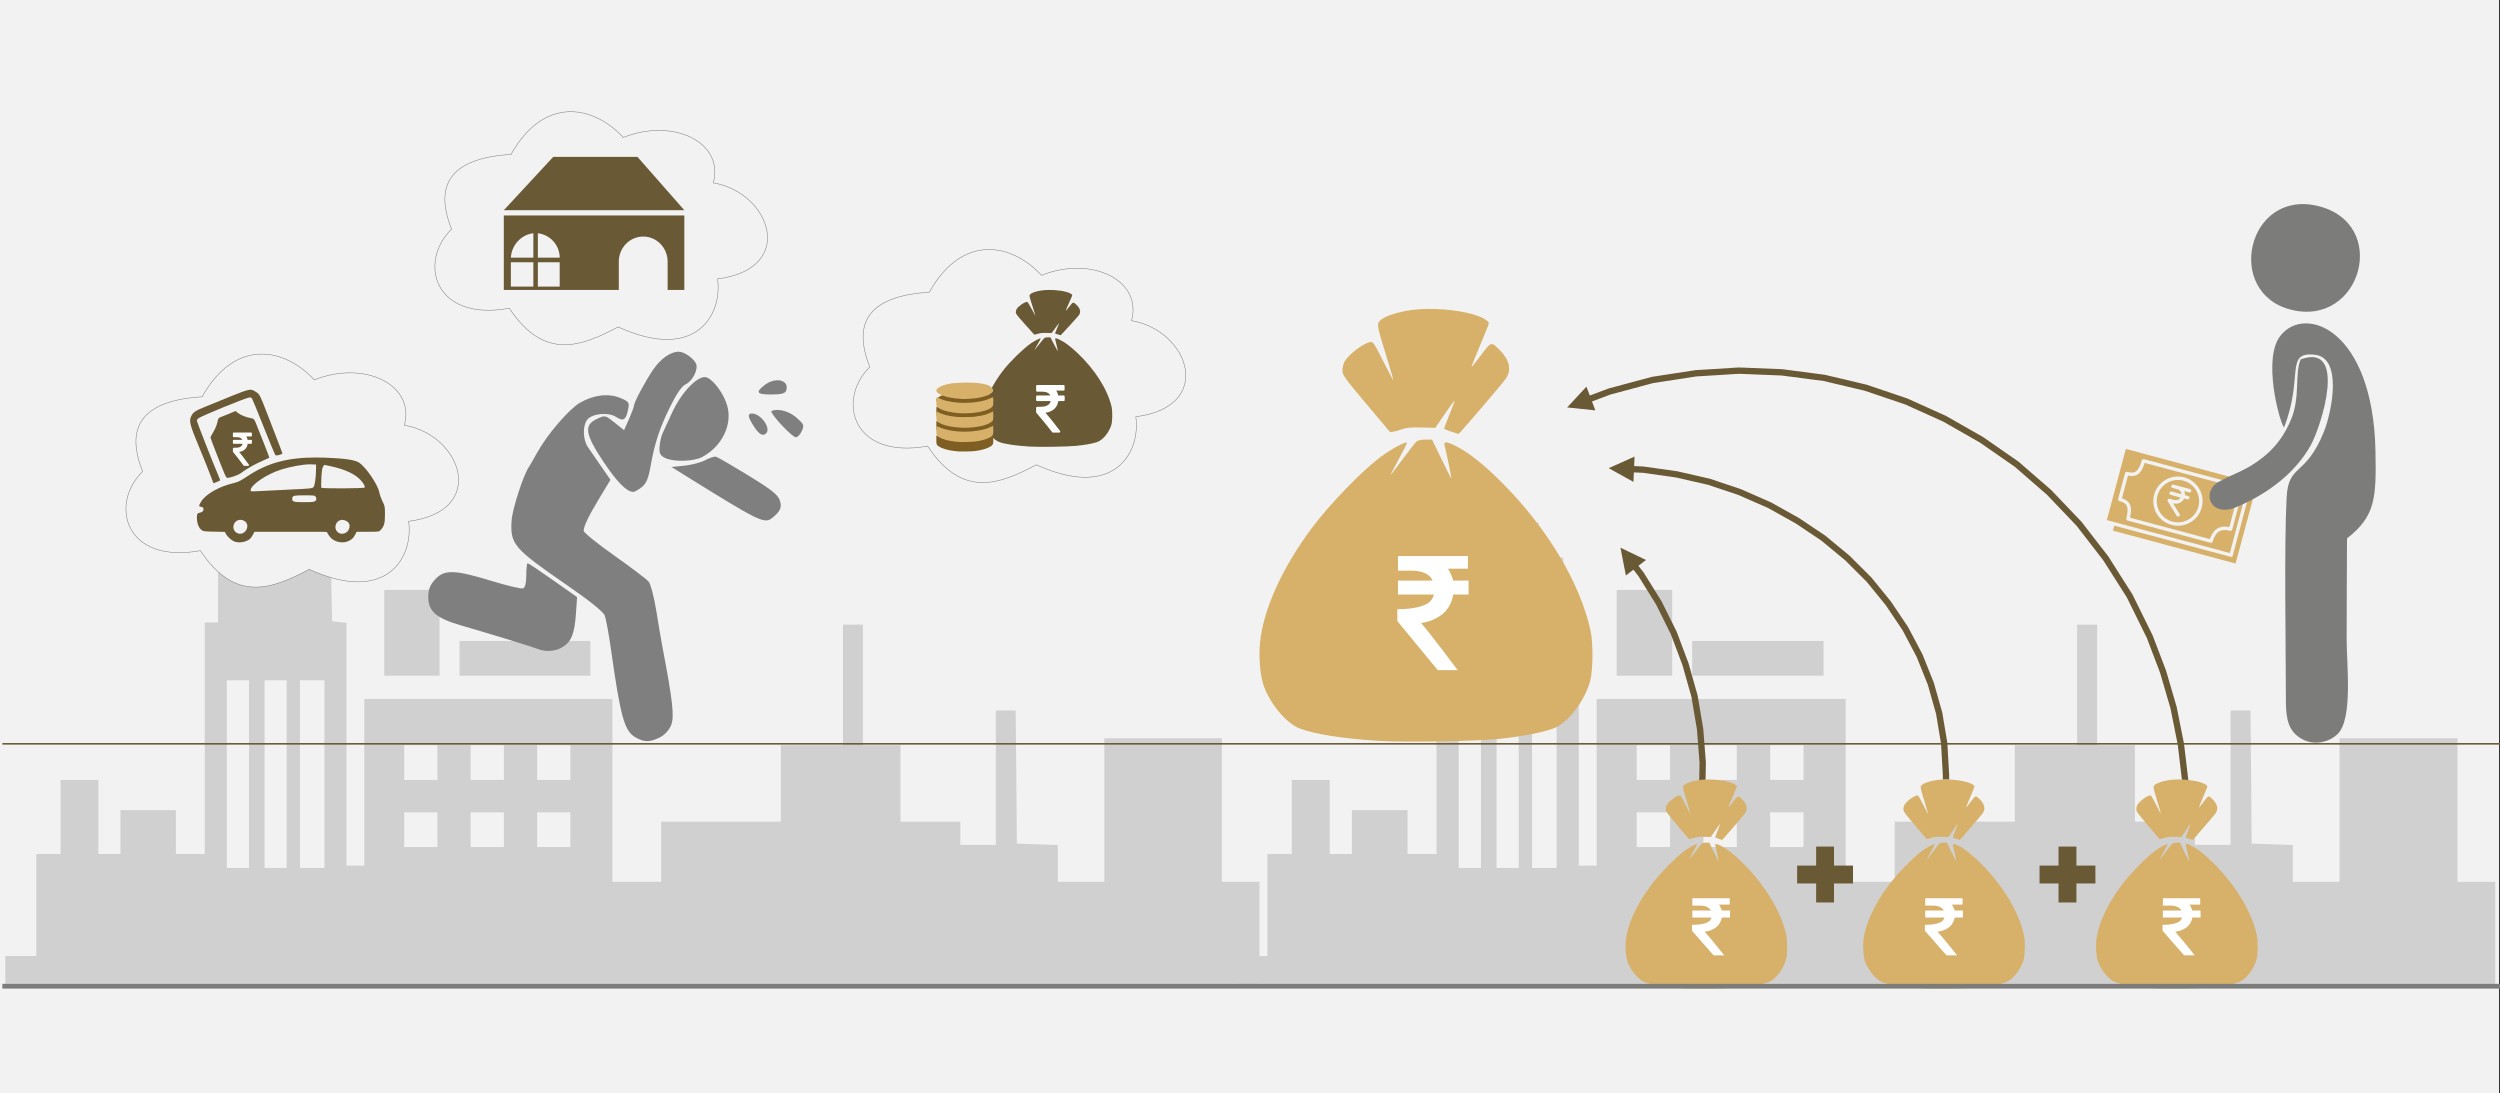 <svg width="526" height="230" xmlns="http://www.w3.org/2000/svg" xmlns:xlink="http://www.w3.org/1999/xlink" overflow="hidden"><rect width="100%" height="100%" fill="#333333" stroke="none"/><defs><clipPath id="clip0"><path d="M0 0 526 0 526 230 0 230Z" fill-rule="evenodd" clip-rule="evenodd"/></clipPath><clipPath id="clip1"><path d="M448.722 89.078 476.302 96.457 468.912 123.997 441.332 116.618Z" fill-rule="evenodd" clip-rule="evenodd"/></clipPath><clipPath id="clip2"><path d="M448.722 89.078 476.302 96.457 468.912 123.997 441.332 116.618Z" fill-rule="evenodd" clip-rule="evenodd"/></clipPath><clipPath id="clip3"><path d="M448.722 89.078 476.302 96.457 468.912 123.997 441.332 116.618Z" fill-rule="evenodd" clip-rule="evenodd"/></clipPath><clipPath id="clip4"><path d="M90 74 169 74 169 156 90 156Z" fill-rule="evenodd" clip-rule="evenodd"/></clipPath><clipPath id="clip5"><path d="M90 74 169 74 169 156 90 156Z" fill-rule="evenodd" clip-rule="evenodd"/></clipPath><clipPath id="clip6"><path d="M90 74 169 74 169 156 90 156Z" fill-rule="evenodd" clip-rule="evenodd"/></clipPath></defs><g clip-path="url(#clip0)"><rect x="0" y="0" width="525.239" height="230" fill="#FFFFFF" transform="scale(1.001 1)"/><rect x="0" y="0" width="525.239" height="230" fill="#F2F2F2" transform="scale(1.001 1)"/><path d="M0-86.268 0-75.535-3.983-75.535-7.939-75.535-7.939-60.446-7.939-45.327-20.338-45.327-32.737-45.327-32.737-60.446-32.737-75.535-37.646-75.535-42.555-75.535-42.555-71.675-42.555-67.786-46.875-67.64-51.195-67.494-51.307-53.486-51.448-39.478-53.552-39.478-55.627-39.478-55.627-53.603-55.627-67.757-59.386-67.757-63.117-67.757-63.117-65.3-63.117-62.873-69.429-62.873-75.741-62.873-75.741-54.831-75.741-46.789-79.724-46.789-83.68-46.789-83.68-34.127-83.68-21.435-85.784-21.435-87.888-21.435-87.888-34.127-87.888-46.789-94.452-46.789-100.988-46.789-100.988-54.831-100.988-62.873-113.611-62.873-126.235-62.873-126.235-69.219-126.235-75.535-131.368-75.535-136.53-75.535-136.53-56.293-136.53-37.051-162.703-37.051-188.876-37.051-188.876-54.597-188.876-72.143-190.755-72.143-192.635-72.143-192.635-46.585-192.635-21.026-194.149-20.88-195.664-20.704-195.804-14.008-195.917-7.311-198.469-7.311-201.05-7.311-201.05-3.655-201.05 0-207.586 0-214.123 0-214.123-3.655-214.123-7.311-216.928-7.311-219.733-7.311-219.733-14.124-219.733-20.968-221.136-20.968-222.538-20.968-222.538-45.327-222.538-69.687-225.596-69.687-228.626-69.687-228.626-65.066-228.626-60.446-234.46-60.446-240.323-60.446-240.323-65.066-240.323-69.687-242.652-69.687-244.98-69.687-244.98-61.908-244.98-54.1-248.963-54.1-252.947-54.1-252.947-61.908-252.947-69.687-255.5-69.687-258.08-69.687-258.08-80.419-258.08-91.151-261.362-91.151-264.617-91.151-264.617-94.076-264.617-97-132.322-97 0-97 0-86.268ZM-202.453-52.872-202.453-33.133-199.872-33.133-197.291-33.133-197.291-52.872-197.291-72.611-199.872-72.611-202.453-72.611-202.453-52.872ZM-209.915-52.872-209.915-33.133-207.586-33.133-205.258-33.133-205.258-52.872-205.258-72.611-207.586-72.611-209.915-72.611-209.915-52.872ZM-217.882-52.872-217.882-33.133-215.525-33.133-213.197-33.133-213.197-52.872-213.197-72.611-215.525-72.611-217.882-72.611-217.882-52.872ZM-152.408-64.569-152.408-60.914-148.901-60.914-145.395-60.914-145.395-64.569-145.395-68.225-148.901-68.225-152.408-68.225-152.408-64.569ZM-166.434-64.569-166.434-60.914-162.927-60.914-159.421-60.914-159.421-64.569-159.421-68.225-162.927-68.225-166.434-68.225-166.434-64.569ZM-180.46-64.569-180.46-60.914-176.953-60.914-173.447-60.914-173.447-64.569-173.447-68.225-176.953-68.225-180.46-68.225-180.46-64.569ZM-152.408-50.445-152.408-46.789-148.901-46.789-145.395-46.789-145.395-50.445-145.395-54.1-148.901-54.1-152.408-54.1-152.408-50.445ZM-166.434-50.445-166.434-46.789-162.927-46.789-159.421-46.789-159.421-50.445-159.421-54.1-162.927-54.1-166.434-54.1-166.434-50.445ZM-180.46-50.445-180.46-46.789-176.953-46.789-173.447-46.789-173.447-50.445-173.447-54.1-176.953-54.1-180.46-54.1-180.46-50.445ZM-141.187-28.512-141.187-24.857-154.988-24.857-168.79-24.857-168.79-28.512-168.79-32.168-154.988-32.168-141.187-32.168-141.187-28.512ZM-172.998-23.161-172.998-14.124-178.833-14.124-184.668-14.124-184.668-23.161-184.668-32.168-178.833-32.168-172.998-32.168-172.998-23.161Z" fill="#D0D0D0" fill-rule="evenodd" transform="matrix(1.001 8.75495e-08 8.74228e-08 -1 525 110)"/><path d="M0-86.268 0-75.535-3.968-75.535-7.909-75.535-7.909-60.446-7.909-45.327-20.261-45.327-32.613-45.327-32.613-60.446-32.613-75.535-37.504-75.535-42.395-75.535-42.395-71.675-42.395-67.786-46.698-67.64-51.002-67.494-51.114-53.486-51.254-39.478-53.35-39.478-55.418-39.478-55.418-53.603-55.418-67.757-59.162-67.757-62.879-67.757-62.879-65.3-62.879-62.873-69.167-62.873-75.455-62.873-75.455-54.831-75.455-46.789-79.424-46.789-83.364-46.789-83.364-34.127-83.364-21.435-85.46-21.435-87.556-21.435-87.556-34.127-87.556-46.789-94.095-46.789-100.607-46.789-100.607-54.831-100.607-62.873-113.183-62.873-125.759-62.873-125.759-69.219-125.759-75.535-130.873-75.535-136.015-75.535-136.015-56.293-136.015-37.051-162.089-37.051-188.163-37.051-188.163-54.597-188.163-72.143-190.035-72.143-191.908-72.143-191.908-46.585-191.908-21.026-193.417-20.88-194.926-20.704-195.066-14.008-195.177-7.311-197.72-7.311-200.292-7.311-200.292-3.655-200.292 0-206.803 0-213.315 0-213.315-3.655-213.315-7.311-216.109-7.311-218.904-7.311-218.904-14.124-218.904-20.968-220.301-20.968-221.698-20.968-221.698-45.327-221.698-69.687-224.745-69.687-227.763-69.687-227.763-65.066-227.763-60.446-233.576-60.446-239.416-60.446-239.416-65.066-239.416-69.687-241.736-69.687-244.056-69.687-244.056-61.908-244.056-54.1-248.024-54.1-251.992-54.1-251.992-61.908-251.992-69.687-254.535-69.687-257.106-69.687-257.106-80.419-257.106-91.151-260.376-91.151-263.618-91.151-263.618-94.076-263.618-97-131.823-97 0-97 0-86.268ZM-201.689-52.872-201.689-33.133-199.118-33.133-196.547-33.133-196.547-52.872-196.547-72.611-199.118-72.611-201.689-72.611-201.689-52.872ZM-209.123-52.872-209.123-33.133-206.803-33.133-204.483-33.133-204.483-52.872-204.483-72.611-206.803-72.611-209.123-72.611-209.123-52.872ZM-217.059-52.872-217.059-33.133-214.712-33.133-212.392-33.133-212.392-52.872-212.392-72.611-214.712-72.611-217.059-72.611-217.059-52.872ZM-151.833-64.569-151.833-60.914-148.339-60.914-144.846-60.914-144.846-64.569-144.846-68.225-148.339-68.225-151.833-68.225-151.833-64.569ZM-165.806-64.569-165.806-60.914-162.312-60.914-158.819-60.914-158.819-64.569-158.819-68.225-162.312-68.225-165.806-68.225-165.806-64.569ZM-179.779-64.569-179.779-60.914-176.286-60.914-172.792-60.914-172.792-64.569-172.792-68.225-176.286-68.225-179.779-68.225-179.779-64.569ZM-151.833-50.445-151.833-46.789-148.339-46.789-144.846-46.789-144.846-50.445-144.846-54.1-148.339-54.1-151.833-54.1-151.833-50.445ZM-165.806-50.445-165.806-46.789-162.312-46.789-158.819-46.789-158.819-50.445-158.819-54.1-162.312-54.1-165.806-54.1-165.806-50.445ZM-179.779-50.445-179.779-46.789-176.286-46.789-172.792-46.789-172.792-50.445-172.792-54.1-176.286-54.1-179.779-54.1-179.779-50.445ZM-140.654-28.512-140.654-24.857-154.404-24.857-168.153-24.857-168.153-28.512-168.153-32.168-154.404-32.168-140.654-32.168-140.654-28.512ZM-172.345-23.161-172.345-14.124-178.158-14.124-183.971-14.124-183.971-23.161-183.971-32.168-178.158-32.168-172.345-32.168-172.345-23.161Z" fill="#D0D0D0" fill-rule="evenodd" transform="matrix(1.001 8.75495e-08 8.74228e-08 -1 265 110)"/><path d="M0 0 525.239 0" stroke="#695934" stroke-width="0.333" stroke-miterlimit="8" fill="none" fill-rule="evenodd" transform="matrix(1.001 0 -0 1 0.5 156.5)"/><path d="M35.315 0.002C33.821 0.022 32.39 0.134 31.145 0.353 28.242 0.864 26.013 1.697 25.234 2.563 24.638 3.226 24.712 3.595 26.808 10.415 27.583 12.937 28.189 15.028 28.156 15.061 28.123 15.095 27.146 13.25 25.986 10.96 23.972 6.983 23.845 6.807 23.145 6.983 21.537 7.387 18.581 9.719 17.833 11.174 17.608 11.611 17.424 12.425 17.424 12.982 17.424 13.874 18.001 14.68 22.309 19.808 24.996 23.006 27.286 25.727 27.399 25.855 27.512 25.983 28.416 25.811 29.408 25.475 30.869 24.98 31.759 24.878 34.08 24.944L36.947 25.024 38.935 22.113C40.028 20.513 40.959 19.239 41.002 19.282 41.045 19.326 40.567 20.63 39.94 22.181 39.313 23.733 38.8 25.078 38.8 25.173 38.8 25.267 39.473 25.554 40.296 25.809L40.296 25.809C41.119 26.065 41.809 26.289 41.83 26.307 41.923 26.39 51.185 15.56 51.796 14.655 53.011 12.852 52.567 10.749 50.538 8.702 48.677 6.825 48.727 6.812 46.587 9.688 45.532 11.105 44.635 12.23 44.593 12.188 44.515 12.11 45.346 10.021 47.177 5.697 47.742 4.361 48.205 3.126 48.205 2.953 48.205 2.78 47.711 2.359 47.108 2.018 44.839 0.734 39.795-0.053 35.315 0.003ZM34.877 27.488C34.116 27.488 33.291 27.649 33.043 27.847 32.795 28.044 31.481 29.722 30.122 31.576 28.763 33.429 27.604 34.946 27.545 34.946 27.486 34.946 28.264 33.44 29.272 31.6 30.28 29.76 31.049 28.198 30.98 28.128 30.704 27.85 27.55 29.565 25.475 31.123 21.432 34.158 14.641 41.184 10.966 46.133 4.704 54.565 0.733 63.397 0.099 70.302-0.168 73.211 0.122 76.903 0.78 78.969 2.015 82.847 5.604 87.203 8.445 88.273 11.634 89.474 17.294 90.369 24.896 90.874 30.101 91.22 45.179 90.983 50.2 90.477 54.906 90.002 59.467 89.131 61.756 88.269 64.798 87.123 68.157 82.828 69.471 78.402 70.094 76.305 70.168 70.403 69.604 67.789 67.424 57.672 60.443 46.014 50.796 36.38 47.14 32.728 44.06 30.278 41.448 28.942 39.297 27.842 38.672 27.797 38.913 28.762 39.418 30.789 40.442 35.834 40.323 35.714 40.248 35.638 39.303 33.757 38.224 31.532L36.261 27.488Z" fill="#D7B169" fill-rule="evenodd" transform="matrix(1.001 0 -0 1 265 65)"/><path d="M14.978 5.163C11.74 5.163 11.74 5.163 11.74 5.163 11.47 4.186 11.065 3.349 10.66 2.651 14.843 2.651 14.843 2.651 14.843 2.651 14.843 0 14.843 0 14.843 0 0.135 0 0.135 0 0.135 0 0.135 3.07 0.135 3.07 0.135 3.07 3.104 3.07 3.104 3.07 3.104 3.07 5.398 3.07 6.882 3.907 7.422 5.163 0.135 5.163 0.135 5.163 0.135 5.163 0.135 8.093 0.135 8.093 0.135 8.093 7.692 8.093 7.692 8.093 7.692 8.093 7.422 9.07 6.882 9.767 5.937 10.186 3.643 11.302 0 11.163 0 11.163 0 13.674 0 13.674 0 13.674 8.501 24 8.501 24 8.501 24 12.684 24 12.684 24 12.684 24 12.684 24 6.747 16.047 4.993 14.093 6.882 13.814 8.366 13.116 9.581 12.139 10.795 11.023 11.47 9.767 11.74 8.093 14.978 8.093 14.978 8.093 14.978 8.093 14.978 5.163 14.978 5.163 14.978 5.163" fill="#FFFFFF" fill-rule="evenodd" transform="matrix(1.001 0 -0 1 294 117)"/><path d="M74.916-0.493 78.198-0.352 85.31 0.655 92.173 2.229 98.723 4.434 105.02 7.205 110.876 10.479 116.418 14.194 121.523 18.417 126.125 23.02 130.223 28.063 133.817 33.422 136.845 39.163 139.243 45.157 141.01 51.404 142.083 57.842 142.46 64.513 142.46 65.53 141.129 65.53 141.129 64.531 141.13 64.569 140.755 57.954 140.763 58.026 139.702 51.66 139.718 51.731 137.971 45.553 137.994 45.619 135.622 39.69 135.651 39.753 132.656 34.074 132.691 34.134 129.134 28.829 129.17 28.878 125.114 23.886 125.16 23.937 120.604 19.381 120.65 19.423 115.595 15.242 115.649 15.282 110.157 11.599 110.202 11.627 104.398 8.382 104.455 8.411 98.214 5.665 98.27 5.686 91.779 3.502 91.843 3.52 85.04 1.959 85.096 1.97 78.043 0.971 78.108 0.977 74.859 0.837ZM76.103 2.89 70.897 0 76.333-2.431Z" fill="#695934" transform="matrix(1.001 0 -0 1 267.5 98.5)"/><path d="M134.795 32.384 136.561 34.978 139.962 41.276 142.734 47.827 144.811 54.564 146.323 61.492 147.079 68.547 147.205 75.661 146.64 82.808 145.313 82.703 145.875 75.588 145.873 75.653 145.748 68.6 145.752 68.659 145.003 61.669 145.014 61.74 143.516 54.875 143.531 54.93 141.471 48.252 141.494 48.315 138.748 41.824 138.775 41.881 135.405 35.64 135.441 35.699 133.695 33.134ZM132.793 35.358 131.997 29.457 137.195 32.361Z" fill="#695934" transform="matrix(1 -0.06 0.06 0.998 207.174 93.757)"/><path d="M83.24 0.006 88.785-0.541 98.216-0.541 107.395 0.465 116.383 2.288 125.058 4.991 133.419 8.448 141.34 12.723 148.883 17.752 155.798 23.41 162.208 29.757 168.055 36.672 173.148 44.218 177.549 52.265 181.132 60.813 183.96 69.802 185.846 79.231 186.663 87.153 186.852 95.072 186.349 102.992 185.222 110.82 183.904 110.63 185.027 102.828 185.022 102.881 185.521 95.017 185.52 95.075 185.333 87.21 185.336 87.263 184.525 79.399 184.534 79.461 182.662 70.099 182.68 70.168 179.871 61.242 179.892 61.3 176.334 52.811 176.364 52.873 171.995 44.884 172.027 44.937 166.972 37.447 167.015 37.505 161.21 30.639 161.25 30.682 154.884 24.378 154.931 24.421 148.065 18.803 148.117 18.842 140.628 13.848 140.681 13.88 132.816 9.636 132.878 9.665 124.577 6.233 124.633 6.253 116.02 3.569 116.086 3.586 107.16 1.776 107.22 1.785 98.107 0.787 98.18 0.791 88.817 0.791 88.883 0.787 83.371 1.331ZM84.892 3.188 79.33 1.061 84.369-2.112Z" fill="#695934" transform="matrix(0.967 -0.259 0.258 0.966 252.745 105.247)"/><path d="M2.118 6.121 6.11 6.121 6.11 2.121 9.867 2.121 9.867 6.121 13.859 6.121 13.859 9.879 9.867 9.879 9.867 13.879 6.11 13.879 6.11 9.879 2.118 9.879Z" fill="#695934" fill-rule="evenodd" transform="matrix(1.001 0 -0 1 376 176)"/><path d="M2.118 6.121 6.11 6.121 6.11 2.121 9.867 2.121 9.867 6.121 13.859 6.121 13.859 9.879 9.867 9.879 9.867 13.879 6.11 13.879 6.11 9.879 2.118 9.879Z" fill="#695934" fill-rule="evenodd" transform="matrix(1.001 0 -0 1 427 176)"/><path d="M17.153 0.001C16.427 0.011 15.732 0.065 15.128 0.171 13.718 0.418 12.635 0.821 12.257 1.239 11.967 1.56 12.003 1.738 13.021 5.036 13.398 6.255 13.692 7.266 13.676 7.282 13.66 7.299 13.185 6.406 12.622 5.3 11.643 3.376 11.582 3.291 11.242 3.376 10.461 3.571 9.025 4.699 8.662 5.403 8.553 5.614 8.463 6.008 8.463 6.277 8.463 6.708 8.743 7.098 10.836 9.578 12.141 11.124 13.253 12.44 13.308 12.501 13.363 12.563 13.802 12.48 14.284 12.318 14.994 12.078 15.426 12.029 16.553 12.061L17.946 12.1 18.911 10.692C19.442 9.918 19.894 9.302 19.915 9.323 19.936 9.344 19.704 9.975 19.399 10.725 19.095 11.475 18.846 12.126 18.846 12.171 18.846 12.217 19.173 12.356 19.572 12.479L19.572 12.479C19.972 12.603 20.307 12.711 20.317 12.72 20.363 12.76 24.861 7.524 25.158 7.086 25.748 6.214 25.532 5.197 24.547 4.208 23.643 3.3 23.668 3.294 22.628 4.684 22.116 5.37 21.68 5.913 21.66 5.893 21.622 5.855 22.026 4.845 22.915 2.755 23.189 2.109 23.414 1.512 23.414 1.428 23.414 1.344 23.174 1.141 22.881 0.976 21.779 0.355 19.329-0.026 17.153 0.001ZM16.941 13.291C16.571 13.291 16.17 13.369 16.049 13.464 15.929 13.56 15.291 14.371 14.631 15.267 13.971 16.164 13.408 16.897 13.379 16.897 13.351 16.897 13.728 16.169 14.218 15.279 14.707 14.389 15.081 13.634 15.048 13.601 14.913 13.466 13.381 14.295 12.374 15.048 10.41 16.516 7.111 19.913 5.326 22.306 2.285 26.383 0.356 30.653 0.048 33.992-0.082 35.399 0.059 37.184 0.379 38.183 0.979 40.058 2.722 42.164 4.102 42.681 5.651 43.262 8.4 43.695 12.092 43.939 14.62 44.106 21.944 43.992 24.383 43.747 26.669 43.517 28.884 43.096 29.996 42.679 31.473 42.126 33.105 40.048 33.743 37.909 34.045 36.894 34.081 34.041 33.808 32.777 32.749 27.885 29.358 22.249 24.672 17.59 22.897 15.825 21.401 14.64 20.132 13.994 19.087 13.462 18.784 13.44 18.9 13.907 19.146 14.887 19.643 17.326 19.586 17.268 19.549 17.232 19.09 16.322 18.566 15.246L17.613 13.291Z" fill="#D7B169" fill-rule="evenodd" transform="matrix(1.001 0 -0 1 342 164)"/><path d="M7.988 2.581C6.261 2.581 6.261 2.581 6.261 2.581 6.117 2.093 5.901 1.674 5.685 1.326 7.916 1.326 7.916 1.326 7.916 1.326 7.916 0 7.916 0 7.916 0 0.072 0 0.072 0 0.072 0 0.072 1.535 0.072 1.535 0.072 1.535 1.655 1.535 1.655 1.535 1.655 1.535 2.879 1.535 3.67 1.953 3.958 2.581 0.072 2.581 0.072 2.581 0.072 2.581 0.072 4.047 0.072 4.047 0.072 4.047 4.102 4.047 4.102 4.047 4.102 4.047 3.958 4.535 3.67 4.884 3.167 5.093 1.943 5.651 0 5.581 0 5.581 0 6.837 0 6.837 0 6.837 4.534 12 4.534 12 4.534 12 6.765 12 6.765 12 6.765 12 6.765 12 3.598 8.023 2.663 7.047 3.67 6.907 4.462 6.558 5.11 6.07 5.757 5.512 6.117 4.884 6.261 4.047 7.988 4.047 7.988 4.047 7.988 4.047 7.988 2.581 7.988 2.581 7.988 2.581" fill="#FFFFFF" fill-rule="evenodd" transform="matrix(1.001 0 -0 1 356 189)"/><path d="M17.153 0.001C16.427 0.011 15.732 0.065 15.128 0.171 13.718 0.418 12.635 0.821 12.257 1.239 11.967 1.56 12.003 1.738 13.021 5.036 13.398 6.255 13.692 7.266 13.676 7.282 13.66 7.299 13.185 6.406 12.622 5.3 11.643 3.376 11.582 3.291 11.242 3.376 10.461 3.571 9.025 4.699 8.662 5.403 8.553 5.614 8.463 6.008 8.463 6.277 8.463 6.708 8.743 7.098 10.836 9.578 12.141 11.124 13.253 12.44 13.308 12.501 13.363 12.563 13.802 12.48 14.284 12.318 14.994 12.078 15.426 12.029 16.553 12.061L17.946 12.1 18.911 10.692C19.442 9.918 19.894 9.302 19.915 9.323 19.936 9.344 19.704 9.975 19.399 10.725 19.095 11.475 18.846 12.126 18.846 12.171 18.846 12.217 19.173 12.356 19.572 12.479L19.572 12.479C19.972 12.603 20.307 12.711 20.317 12.72 20.363 12.76 24.861 7.524 25.158 7.086 25.748 6.214 25.532 5.197 24.547 4.208 23.643 3.3 23.668 3.294 22.628 4.684 22.116 5.37 21.68 5.913 21.66 5.893 21.622 5.855 22.026 4.845 22.915 2.755 23.189 2.109 23.414 1.512 23.414 1.428 23.414 1.344 23.174 1.141 22.881 0.976 21.779 0.355 19.329-0.026 17.153 0.001ZM16.941 13.291C16.571 13.291 16.17 13.369 16.049 13.464 15.929 13.56 15.291 14.371 14.631 15.267 13.971 16.164 13.408 16.897 13.379 16.897 13.351 16.897 13.728 16.169 14.218 15.279 14.707 14.389 15.081 13.634 15.048 13.601 14.913 13.466 13.381 14.295 12.374 15.048 10.41 16.516 7.111 19.913 5.326 22.306 2.285 26.383 0.356 30.653 0.048 33.992-0.082 35.399 0.059 37.184 0.379 38.183 0.979 40.058 2.722 42.164 4.102 42.681 5.651 43.262 8.4 43.695 12.092 43.939 14.62 44.106 21.944 43.992 24.383 43.747 26.669 43.517 28.884 43.096 29.996 42.679 31.473 42.126 33.105 40.048 33.743 37.909 34.045 36.894 34.081 34.041 33.808 32.777 32.749 27.885 29.358 22.249 24.672 17.59 22.897 15.825 21.401 14.64 20.132 13.994 19.087 13.462 18.784 13.44 18.9 13.907 19.146 14.887 19.643 17.326 19.586 17.268 19.549 17.232 19.09 16.322 18.566 15.246L17.613 13.291Z" fill="#D7B169" fill-rule="evenodd" transform="matrix(1.001 0 -0 1 392 164)"/><path d="M7.988 2.581C6.261 2.581 6.261 2.581 6.261 2.581 6.117 2.093 5.901 1.674 5.685 1.326 7.916 1.326 7.916 1.326 7.916 1.326 7.916 0 7.916 0 7.916 0 0.072 0 0.072 0 0.072 0 0.072 1.535 0.072 1.535 0.072 1.535 1.655 1.535 1.655 1.535 1.655 1.535 2.879 1.535 3.67 1.953 3.958 2.581 0.072 2.581 0.072 2.581 0.072 2.581 0.072 4.047 0.072 4.047 0.072 4.047 4.102 4.047 4.102 4.047 4.102 4.047 3.958 4.535 3.67 4.884 3.167 5.093 1.943 5.651 0 5.581 0 5.581 0 6.837 0 6.837 0 6.837 4.534 12 4.534 12 4.534 12 6.765 12 6.765 12 6.765 12 6.765 12 3.598 8.023 2.663 7.047 3.67 6.907 4.462 6.558 5.11 6.07 5.757 5.512 6.117 4.884 6.261 4.047 7.988 4.047 7.988 4.047 7.988 4.047 7.988 2.581 7.988 2.581 7.988 2.581" fill="#FFFFFF" fill-rule="evenodd" transform="matrix(1.001 0 -0 1 405 189)"/><path d="M17.153 0.001C16.427 0.011 15.732 0.065 15.128 0.171 13.718 0.418 12.635 0.821 12.257 1.239 11.967 1.56 12.003 1.738 13.021 5.036 13.398 6.255 13.692 7.266 13.676 7.282 13.66 7.299 13.185 6.406 12.622 5.3 11.643 3.376 11.582 3.291 11.242 3.376 10.461 3.571 9.025 4.699 8.662 5.403 8.553 5.614 8.463 6.008 8.463 6.277 8.463 6.708 8.743 7.098 10.836 9.578 12.141 11.124 13.253 12.44 13.308 12.501 13.363 12.563 13.802 12.48 14.284 12.318 14.994 12.078 15.426 12.029 16.553 12.061L17.946 12.1 18.911 10.692C19.442 9.918 19.894 9.302 19.915 9.323 19.936 9.344 19.704 9.975 19.399 10.725 19.095 11.475 18.846 12.126 18.846 12.171 18.846 12.217 19.173 12.356 19.572 12.479L19.572 12.479C19.972 12.603 20.307 12.711 20.317 12.72 20.363 12.76 24.861 7.524 25.158 7.086 25.748 6.214 25.532 5.197 24.547 4.208 23.643 3.3 23.668 3.294 22.628 4.684 22.116 5.37 21.68 5.913 21.66 5.893 21.622 5.855 22.026 4.845 22.915 2.755 23.189 2.109 23.414 1.512 23.414 1.428 23.414 1.344 23.174 1.141 22.881 0.976 21.779 0.355 19.329-0.026 17.153 0.001ZM16.941 13.291C16.571 13.291 16.17 13.369 16.049 13.464 15.929 13.56 15.291 14.371 14.631 15.267 13.971 16.164 13.408 16.897 13.379 16.897 13.351 16.897 13.728 16.169 14.218 15.279 14.707 14.389 15.081 13.634 15.048 13.601 14.913 13.466 13.381 14.295 12.374 15.048 10.41 16.516 7.111 19.913 5.326 22.306 2.285 26.383 0.356 30.653 0.048 33.992-0.082 35.399 0.059 37.184 0.379 38.183 0.979 40.058 2.722 42.164 4.102 42.681 5.651 43.262 8.4 43.695 12.092 43.939 14.62 44.106 21.944 43.992 24.383 43.747 26.669 43.517 28.884 43.096 29.996 42.679 31.473 42.126 33.105 40.048 33.743 37.909 34.045 36.894 34.081 34.041 33.808 32.777 32.749 27.885 29.358 22.249 24.672 17.59 22.897 15.825 21.401 14.64 20.132 13.994 19.087 13.462 18.784 13.44 18.9 13.907 19.146 14.887 19.643 17.326 19.586 17.268 19.549 17.232 19.09 16.322 18.566 15.246L17.613 13.291Z" fill="#D7B169" fill-rule="evenodd" transform="matrix(1.001 0 -0 1 441 164)"/><path d="M7.988 2.581C6.261 2.581 6.261 2.581 6.261 2.581 6.117 2.093 5.901 1.674 5.685 1.326 7.916 1.326 7.916 1.326 7.916 1.326 7.916 0 7.916 0 7.916 0 0.072 0 0.072 0 0.072 0 0.072 1.535 0.072 1.535 0.072 1.535 1.655 1.535 1.655 1.535 1.655 1.535 2.879 1.535 3.67 1.953 3.958 2.581 0.072 2.581 0.072 2.581 0.072 2.581 0.072 4.047 0.072 4.047 0.072 4.047 4.102 4.047 4.102 4.047 4.102 4.047 3.958 4.535 3.67 4.884 3.167 5.093 1.943 5.651 0 5.581 0 5.581 0 6.837 0 6.837 0 6.837 4.534 12 4.534 12 4.534 12 6.765 12 6.765 12 6.765 12 6.765 12 3.598 8.023 2.663 7.047 3.67 6.907 4.462 6.558 5.11 6.07 5.757 5.512 6.117 4.884 6.261 4.047 7.988 4.047 7.988 4.047 7.988 4.047 7.988 2.581 7.988 2.581 7.988 2.581" fill="#FFFFFF" fill-rule="evenodd" transform="matrix(1.001 0 -0 1 455 189)"/><g clip-path="url(#clip1)"><g clip-path="url(#clip2)"><g clip-path="url(#clip3)"><path d="M21.979 1.816 4.576 1.816C4.476 3.935 3.935 5.161 1.877 5.314L1.877 10.237C2.845 10.305 3.478 10.6 3.902 11.149 4.315 11.684 4.515 12.471 4.575 13.743L21.946 13.743C22.099 11.503 23.187 10.38 25.245 10.237L25.245 5.314C24.276 5.246 23.498 4.951 22.968 4.431 22.383 3.858 22.058 3.027 21.979 1.816ZM13.406 12.958C10.544 12.958 8.223 10.638 8.223 7.776 8.223 4.913 10.543 2.593 13.406 2.593 16.268 2.593 18.588 4.913 18.588 7.776 18.585 10.637 16.267 12.955 13.406 12.958Z" fill="#D7B169" transform="matrix(0.967 0.259 -0.258 0.966 447.279 94.457)"/><path d="M13.406 3.32C10.945 3.32 8.95 5.315 8.95 7.776 8.95 10.237 10.945 12.232 13.406 12.232 15.867 12.232 17.862 10.237 17.862 7.776 17.859 5.316 15.866 3.322 13.406 3.32ZM14.513 6.175 15.215 6.175C15.416 6.175 15.578 6.338 15.578 6.538 15.578 6.739 15.416 6.902 15.215 6.902L14.513 6.902C14.349 7.812 13.557 8.474 12.632 8.476L12.51 8.476 14.434 10.291C14.577 10.429 14.582 10.656 14.445 10.8 14.308 10.945 14.081 10.952 13.935 10.816L11.347 8.371C11.239 8.27 11.204 8.112 11.259 7.975 11.314 7.837 11.448 7.747 11.597 7.749L12.632 7.749C13.153 7.742 13.61 7.399 13.764 6.902L11.597 6.902C11.396 6.902 11.233 6.739 11.233 6.538 11.233 6.338 11.396 6.175 11.597 6.175L13.764 6.175C13.61 5.691 13.161 5.388 12.632 5.388L11.597 5.388C11.396 5.388 11.233 5.225 11.233 5.025 11.233 4.824 11.396 4.662 11.597 4.662L15.215 4.662C15.416 4.662 15.578 4.824 15.578 5.025 15.578 5.225 15.416 5.388 15.215 5.388L14.132 5.388C14.321 5.616 14.452 5.886 14.513 6.175Z" fill="#D7B169" transform="matrix(0.967 0.259 -0.258 0.966 447.279 94.457)"/><path d="M27.485 1.816 27.485 15.886C27.489 15.978 27.455 16.067 27.39 16.131 27.325 16.195 27.236 16.229 27.145 16.225L1.816 16.225 1.816 17.314 28.514 17.314 28.514 1.816Z" fill="#D7B169" transform="matrix(0.967 0.259 -0.258 0.966 447.279 94.457)"/><path d="M26.759 0 0 0 0 15.498 26.759 15.498ZM25.972 10.585C25.973 10.785 25.815 10.949 25.616 10.955 23.569 10.988 22.712 11.904 22.655 14.104 22.651 14.303 22.492 14.464 22.292 14.469L4.225 14.469C4.027 14.463 3.869 14.302 3.867 14.104 3.801 11.467 3.192 10.976 1.498 10.949 1.404 10.947 1.314 10.908 1.249 10.839 1.183 10.771 1.148 10.68 1.15 10.586L1.15 4.966C1.145 4.769 1.301 4.605 1.498 4.599 3.116 4.572 3.793 4.126 3.862 1.452 3.867 1.253 4.027 1.093 4.226 1.09L22.326 1.09C22.524 1.093 22.684 1.253 22.689 1.452 22.718 2.616 22.976 3.429 23.477 3.92 23.936 4.37 24.615 4.586 25.616 4.602 25.814 4.606 25.972 4.768 25.972 4.966Z" fill="#D7B169" transform="matrix(0.967 0.259 -0.258 0.966 447.279 94.457)"/></g></g></g><path d="M-6.182-49.277C-6.213-56.374-6.26-63.471-6.26-70.583-6.26-75.906-4.905-87.307-8.175-90.454-9.873-92.105-13.049-93-15.743-91.442-18.422-89.899-19.013-87.43-19.029-83.666-19.029-72.573-19.418-50.496-18.873-40.622-18.484-33.432-14.871-36.456-10.994-26.721-9.374-22.617-7.085-11.324-12.894-10.645-19.387-9.889-15.229-15.366-19.434-25.95-20.399-24.654-23.965-11.525-20.212-6.68-15.043 0-0.732-5.246-0.202-30.841 0-40.869-0.234-44.633-6.182-49.277Z" fill="#7C7C7B" fill-rule="evenodd" transform="matrix(1.001 8.75495e-08 8.74228e-08 -1 500 64)"/><path d="M-15.552-3.278C0-6.787-6.111-29-21.038-25.14-34.949-21.539-30.151 0-15.552-3.278Z" fill="#7C7C7B" fill-rule="evenodd" transform="matrix(1.001 8.75495e-08 8.74228e-08 -1 503 40)"/><path d="M-9.941-3.615C0 0-5.582-17.758-7.892-21.831-11.058-27.387-16.563-31.791-23.492-34.711-28.952-37-30.955-31.412-27.04-29.313-23.293-27.292-21.396-27.008-17.925-24.277-15.233-22.162-13.245-19.51-11.868-16.053-10.018-11.428-11.21-6.772-9.941-3.615Z" fill="#7C7C7B" fill-rule="evenodd" transform="matrix(1.001 8.75495e-08 8.74228e-08 -1 494 72)"/><g clip-path="url(#clip4)"><g clip-path="url(#clip5)"><g clip-path="url(#clip6)"><path d="M-30.023-81.164C-29.013-80.667-28.091-79.677-27.647-78.612-26.914-76.859-27.272-73.56-29.423-62.25-29.685-60.875-30.275-57.387-30.736-54.5-31.204-51.564-31.919-48.849-32.356-48.34-32.787-47.84-36.016-45.385-39.531-42.884-43.046-40.384-45.922-38.048-45.922-37.693-45.922-36.708-44.914-34.615-42.505-30.599L-40.315-26.947-42.243-24.156C-43.304-22.621-44.564-20.776-45.044-20.057-46.086-18.496-46.162-15.609-45.195-14.332-44.183-12.997-40.767-12.659-39.129-13.732-37.615-14.724-37.073-14.379-36.625-12.14-36.331-10.673-36.447-10.502-38.24-9.741-40.693-8.699-43.848-9.069-46.681-10.729-49.011-12.095-53.561-17.428-55.656-21.25-56.41-22.625-57.182-23.975-57.372-24.25-58.533-25.931-60.839-33.101-60.991-35.5-61.307-40.512-60.581-41.37-49.573-49-44.773-52.326-41.821-54.708-41.515-55.5-41.25-56.187-40.654-59.45-40.191-62.75-38.247-76.606-37.405-79.72-35.245-81.037-33.335-82.201-32.184-82.229-30.023-81.165ZM-50.335-62.144C-48.493-61.001-47.831-59.351-47.544-55.191L-47.299-51.632-52.328-48.066C-55.095-46.105-57.485-44.5-57.64-44.5-57.795-44.5-57.922-45.632-57.922-47.016-57.922-48.666-58.154-49.62-58.596-49.79-58.967-49.932-61.949-49.225-65.221-48.217-72.929-45.844-75.093-45.79-77-47.925-78.105-49.162-78.422-50.005-78.422-51.713-78.422-54.582-76.705-56.083-71.776-57.523-65.16-59.455-56.685-62.071-55.523-62.538-53.812-63.226-51.837-63.076-50.335-62.144ZM-6.368-34.875C-4.722-33.494-4.407-32.691-4.929-31.196-5.317-30.081-6.849-28.875-11.536-25.997-14.892-23.936-17.911-22.18-18.246-22.095-18.581-22.01-19.601-22.338-20.513-22.826-21.426-23.314-23.385-23.834-24.867-23.981L-27.562-24.25-25.117-25.78C-8.85-35.958-8.095-36.324-6.368-34.875ZM-33.798-28.51C-32.833-27.751-32.399-26.729-31.938-24.135-31.056-19.163-30.102-16.243-27.841-11.591-26.549-8.933-25.398-7.24-24.651-6.9-23.113-6.198-21.838-3.592-22.463-2.424-23.094-1.244-24.94 0-26.058 0-27.759 0-29.833-1.473-31.398-3.792-33.115-6.336-35.422-10.709-35.422-11.42-35.422-11.669-35.883-12.916-36.447-14.19L-37.472-16.507-39.454-14.914C-41.426-13.329-41.444-13.325-43.179-14.153-45.918-15.459-45.63-17.328-41.797-23.131-38.988-27.383-36.908-29.5-35.537-29.5-35.273-29.5-34.49-29.054-33.798-28.51ZM-21.172-22.171C-16.997-19.973-14.734-15.296-15.914-11.301-16.631-8.871-18.593-6.128-20.107-5.439-21.762-4.684-25.361-8.295-27.395-12.75-28.273-14.675-29.2-16.7-29.454-17.25-29.708-17.8-29.974-19.024-30.044-19.97-30.148-21.368-29.937-21.812-28.922-22.338-27.215-23.222-22.997-23.131-21.172-22.17ZM-0.305-16.692C0.238-15.502 0.146-15.256-1.323-13.943-2.712-12.683-5.032-11.811-6.656-12.48-6.977-13-2.337-18.006-1.535-18.006-1.186-18.006-0.632-17.418-0.305-16.698ZM-7.755-17.167C-6.67-16.081-8.876-13-10.739-13-11.71-13-11.588-13.757-10.297-15.751-9.207-17.433-8.446-17.857-7.755-17.167ZM-3.603-8.25C-2.735-5.988-5.741-5.178-8.104-7.037-10.052-8.569-9.734-9-6.656-9-4.659-9-3.811-8.792-3.603-8.25Z" fill="#7F7F7F" transform="matrix(1.006 8.79797e-08 8.74228e-08 -1 169 74)"/></g></g></g><path d="M3.504 24.702C-0.56 14.495 4.361 9.709 16.009 8.98 22.974-3.449 33.36-1.326 39.588 5.424 50.132 1.216 60.84 6.452 58.523 14.97 70.621 17.036 76.155 33.03 59.416 35.184 60.482 42.61 54.949 52.8 38.516 45.291 30.727 49.419 22.972 52.434 15.651 41.36-0.262 44.246-3.508 31.585 3.504 24.702Z" stroke="#7C7C7B" stroke-width="0.107" stroke-miterlimit="8" fill="#F2F2F2" fill-rule="evenodd" transform="matrix(1.001 0 -0 1 26.5 74.5)"/><path d="M12.752 0.001C11.958-0.023 10.562 0.562 6.264 2.323 5.039 2.825 3.499 3.452 2.842 3.715 1.157 4.391 0.652 4.739 0.274 5.483-0.283 6.578-0.114 7.255 1.95 12.215 2.971 14.668 4.02 17.283 4.281 18.027 4.543 18.77 4.796 19.442 4.843 19.52 4.891 19.597 4.959 19.661 4.995 19.661 5.049 19.661 6.15 19.177 6.316 19.081 6.345 19.064 6.155 18.559 5.895 17.957 4.966 15.813 1.41 6.742 1.41 6.516 1.41 6.39 1.536 6.177 1.689 6.043 2.222 5.577 11.932 1.603 12.539 1.603 12.699 1.603 12.902 1.693 12.99 1.803 13.078 1.913 14.17 4.573 15.417 7.714 16.665 10.855 17.765 13.532 17.863 13.662 18.01 13.858 18.16 13.869 18.717 13.725 19.09 13.628 19.394 13.489 19.394 13.416 19.394 13.294 18.8 11.734 16.3 5.279 14.637 0.986 14.624 0.96 13.837 0.459 13.42 0.193 13.169 0.013 12.752 0.001ZM9.558 4.478 7.991 5.133C7.129 5.493 6.306 5.823 6.163 5.866 5.992 5.918 5.84 6.264 5.722 6.866 5.618 7.399 5.275 8.23 4.908 8.841 4.56 9.421 4.275 9.968 4.275 10.057 4.275 10.216 6.64 16.298 7.279 17.783 7.459 18.201 7.675 18.542 7.76 18.542 8.498 18.542 10.116 17.975 10.738 17.498 11.802 16.683 13.55 15.688 15.177 14.972 15.964 14.626 16.628 14.326 16.652 14.308 16.676 14.289 16.228 13.095 15.657 11.654 15.085 10.213 14.356 8.373 14.036 7.566 13.456 6.099 13.454 6.097 12.804 5.989 11.832 5.826 10.536 5.304 10.017 4.866ZM26.501 14.257C20.376 14.255 16.17 15.433 11.974 18.251 10.718 19.094 10.053 19.431 9.316 19.599 6.14 20.321 3.231 21.969 2.293 23.577 1.781 24.454 1.785 24.581 2.325 24.644 2.622 24.678 2.776 24.797 2.804 25.014 2.864 25.49 2.628 25.752 2.027 25.875 1.538 25.974 1.485 26.041 1.436 26.617 1.347 27.661 1.682 28.825 2.222 29.344 2.701 29.806 2.712 29.808 5.003 29.86L7.303 29.912 7.525 30.339C7.799 30.866 8.494 31.524 9.129 31.86L9.129 31.86C10.055 32.349 11.786 32.1 12.601 31.36 12.767 31.21 13.039 30.817 13.207 30.487L13.511 29.888 21.107 29.893 28.704 29.898 29.13 30.603C29.914 31.902 31.763 32.481 33.199 31.879 33.956 31.561 34.316 31.225 34.692 30.487L34.996 29.887 37.353 29.887C39.593 29.887 39.725 29.87 40.036 29.528 40.795 28.695 40.951 28.14 40.955 26.284 40.958 24.608 40.932 24.466 40.441 23.488 40.157 22.921 39.851 22.063 39.762 21.582 39.453 19.913 36.827 16.104 35.411 15.271 34.516 14.744 32.342 14.439 28.465 14.295 27.788 14.27 27.134 14.257 26.5 14.257ZM25.129 15.694C25.224 15.694 25.314 15.694 25.398 15.699L26.476 15.746 26.467 16.705C26.451 18.465 26.221 20.125 25.945 20.465 25.696 20.772 25.379 20.806 20.747 21.017 18.033 21.141 15.115 21.285 14.261 21.338 12.89 21.422 12.71 21.403 12.71 21.171 12.71 20.05 16.039 17.778 19.11 16.802 21.042 16.188 23.702 15.704 25.129 15.694ZM28.229 15.806 29.66 16.12C32.605 16.766 34.705 17.753 35.855 19.031 36.511 19.76 36.85 20.402 36.674 20.58 36.472 20.784 27.712 20.819 27.588 20.617 27.528 20.52 27.531 19.543 27.594 18.446 27.679 16.969 27.776 16.368 27.969 16.129ZM24.035 22.218C26.038 22.218 26.24 22.244 26.391 22.527 26.614 22.947 26.599 23.11 26.305 23.405 26.103 23.608 25.652 23.656 23.95 23.656 21.74 23.656 21.463 23.575 21.463 22.937 21.463 22.294 21.736 22.218 24.035 22.218ZM10.526 27.374C11.342 27.356 12.167 27.966 12.013 28.921 11.964 29.223 11.76 29.635 11.561 29.835 10.344 31.057 8.49 29.68 9.282 28.143 9.551 27.62 10.037 27.384 10.526 27.374ZM31.955 27.381C32.528 27.377 33.171 27.703 33.409 28.149 33.654 28.609 33.468 29.447 33.031 29.86 32.34 30.511 31.302 30.439 30.79 29.705 30.198 28.857 30.707 27.593 31.715 27.403 31.793 27.389 31.873 27.381 31.955 27.381Z" fill="#695934" fill-rule="evenodd" transform="matrix(1.001 0 -0 1 40 82)"/><path d="M3.96 1.59C3.933 1.56 3.899 1.545 3.858 1.545L3.096 1.545C3.045 1.269 2.95 1.03 2.811 0.827L3.849 0.827C3.89 0.827 3.924 0.812 3.951 0.783 3.978 0.753 3.991 0.714 3.991 0.668L3.991 0.159C3.991 0.113 3.978 0.075 3.951 0.045 3.924 0.015 3.89 0 3.849 0L0.143 0C0.101 0 0.067 0.015 0.04 0.045 0.013 0.075 0 0.113 0 0.159L0 0.822C0 0.866 0.014 0.903 0.042 0.934 0.071 0.966 0.104 0.982 0.143 0.982L0.788 0.982C1.415 0.982 1.813 1.169 1.982 1.545L0.143 1.545C0.101 1.545 0.067 1.56 0.04 1.59 0.013 1.62 0 1.658 0 1.704L0 2.213C0 2.259 0.013 2.298 0.04 2.327 0.067 2.357 0.101 2.372 0.143 2.372L2.045 2.372C1.979 2.645 1.827 2.852 1.588 2.995 1.349 3.138 1.033 3.21 0.641 3.21L0.143 3.21C0.104 3.21 0.071 3.225 0.042 3.257 0.014 3.289 0 3.326 0 3.369L0 4.002C0 4.045 0.013 4.082 0.04 4.112 0.61 4.79 1.35 5.738 2.258 6.958 2.285 6.997 2.322 7.017 2.37 7.017L3.238 7.017C3.301 7.017 3.344 6.988 3.368 6.928 3.397 6.868 3.392 6.811 3.35 6.758 2.483 5.569 1.801 4.678 1.305 4.087 1.81 4.02 2.22 3.838 2.535 3.539 2.849 3.24 3.041 2.851 3.109 2.372L3.858 2.372C3.899 2.372 3.933 2.357 3.96 2.327 3.987 2.298 4 2.259 4 2.213L4 1.705C4 1.658 3.987 1.62 3.96 1.59Z" fill="#FFFFFF" fill-rule="evenodd" transform="matrix(1.001 0 -0 1 49 91)"/><path d="M3.504 24.702C-0.56 14.495 4.361 9.709 16.009 8.98 22.974-3.449 33.36-1.326 39.588 5.424 50.132 1.216 60.84 6.452 58.523 14.97 70.621 17.036 76.155 33.03 59.416 35.184 60.482 42.61 54.949 52.8 38.516 45.291 30.727 49.419 22.972 52.434 15.651 41.36-0.262 44.246-3.508 31.585 3.504 24.702Z" stroke="#7C7C7B" stroke-width="0.107" stroke-miterlimit="8" fill="#F2F2F2" fill-rule="evenodd" transform="matrix(1.001 0 -0 1 91.5 23.5)"/><path d="M10.398 0C28.087 0 28.087 0 28.087 0 37.945 11.228 37.945 11.228 37.945 11.228 0 11.228 0 11.228 0 11.228L10.398 0ZM1.485 21.208C6.212 21.208 6.212 21.208 6.212 21.208 6.212 16.079 6.212 16.079 6.212 16.079 3.646 16.356 1.62 18.574 1.485 21.208ZM7.157 21.208C11.748 21.208 11.748 21.208 11.748 21.208 11.748 18.574 9.723 16.356 7.157 16.079L7.157 21.208ZM11.748 22.178C7.157 22.178 7.157 22.178 7.157 22.178 7.157 27.307 7.157 27.307 7.157 27.307 11.748 27.307 11.748 27.307 11.748 27.307L11.748 22.178ZM6.212 22.178C1.485 22.178 1.485 22.178 1.485 22.178 1.485 27.307 1.485 27.307 1.485 27.307 6.212 27.307 6.212 27.307 6.212 27.307L6.212 22.178ZM0 12.337C37.945 12.337 37.945 12.337 37.945 12.337 37.945 28 37.945 28 37.945 28 0 28 0 28 0 28L0 12.337ZM29.303 16.772C29.303 16.772 29.303 16.772 29.303 16.772 32.139 16.772 34.434 19.129 34.434 22.04 34.434 28 34.434 28 34.434 28 24.171 28 24.171 28 24.171 28 24.171 22.04 24.171 22.04 24.171 22.04 24.171 19.129 26.467 16.772 29.303 16.772Z" fill="#695934" fill-rule="evenodd" transform="matrix(1.001 0 -0 1 106 33)"/><path d="M3.504 24.702C-0.56 14.495 4.361 9.709 16.009 8.98 22.974-3.449 33.36-1.326 39.588 5.424 50.132 1.216 60.84 6.452 58.523 14.97 70.621 17.036 76.155 33.03 59.416 35.184 60.482 42.61 54.949 52.8 38.516 45.291 30.727 49.419 22.972 52.434 15.651 41.36-0.262 44.246-3.508 31.585 3.504 24.702Z" stroke="#7C7C7B" stroke-width="0.107" stroke-miterlimit="8" fill="#F2F2F2" fill-rule="evenodd" transform="matrix(1.001 0 -0 1 179.5 52.5)"/><path d="M13.621 0.001C13.045 0.008 12.493 0.048 12.013 0.128 10.893 0.313 10.034 0.616 9.733 0.93 9.503 1.17 9.532 1.304 10.34 3.777 10.639 4.691 10.873 5.45 10.86 5.462 10.847 5.474 10.471 4.805 10.023 3.975 9.246 2.532 9.197 2.468 8.927 2.532 8.307 2.679 7.167 3.524 6.879 4.052 6.792 4.211 6.721 4.506 6.721 4.708 6.721 5.031 6.943 5.324 8.605 7.183 9.641 8.343 10.525 9.33 10.568 9.376 10.612 9.422 10.96 9.36 11.343 9.238 11.907 9.059 12.25 9.022 13.145 9.046L14.251 9.075 15.018 8.019C15.44 7.439 15.798 6.977 15.815 6.992 15.832 7.008 15.647 7.481 15.405 8.044 15.164 8.606 14.966 9.094 14.966 9.129 14.966 9.163 15.225 9.267 15.543 9.359L15.543 9.359C15.86 9.452 16.126 9.533 16.134 9.54 16.17 9.57 19.743 5.643 19.978 5.314 20.447 4.661 20.276 3.898 19.493 3.156 18.775 2.475 18.795 2.47 17.969 3.513 17.562 4.027 17.216 4.435 17.2 4.42 17.17 4.391 17.491 3.634 18.197 2.066 18.415 1.581 18.593 1.134 18.593 1.071 18.593 1.008 18.403 0.856 18.17 0.732 17.295 0.266 15.35-0.019 13.621 0.001ZM13.453 9.968C13.159 9.968 12.841 10.027 12.745 10.098 12.649 10.17 12.143 10.778 11.618 11.451 11.094 12.123 10.647 12.673 10.624 12.673 10.602 12.673 10.902 12.127 11.29 11.459 11.68 10.792 11.976 10.226 11.95 10.2 11.843 10.099 10.626 10.721 9.826 11.286 8.267 12.387 5.647 14.935 4.23 16.73 1.814 19.787 0.283 22.99 0.038 25.494-0.065 26.549 0.047 27.888 0.301 28.637 0.777 30.044 2.161 31.623 3.257 32.011 4.487 32.447 6.67 32.771 9.603 32.954 11.61 33.08 17.426 32.994 19.363 32.81 21.178 32.638 22.937 32.322 23.82 32.01 24.994 31.594 26.289 30.036 26.796 28.432 27.036 27.671 27.065 25.531 26.847 24.583 26.006 20.914 23.314 16.687 19.593 13.193 18.183 11.869 16.995 10.98 15.987 10.496 15.157 10.097 14.916 10.08 15.009 10.43 15.204 11.165 15.599 12.995 15.553 12.951 15.524 12.924 15.16 12.242 14.743 11.435L13.986 9.968Z" fill="#695934" fill-rule="evenodd" transform="matrix(1.001 0 -0 1 207 61)"/><path d="M5.94 2.271C5.9 2.229 5.849 2.207 5.787 2.207L4.644 2.207C4.568 1.813 4.426 1.471 4.216 1.182L5.773 1.182C5.836 1.182 5.887 1.161 5.927 1.118 5.967 1.075 5.987 1.021 5.987 0.954L5.987 0.228C5.987 0.161 5.967 0.107 5.927 0.064 5.887 0.021 5.836 0 5.773 0L0.214 0C0.151 0 0.1 0.021 0.06 0.064 0.02 0.107 0 0.161 0 0.228L0 1.175C0 1.236 0.021 1.29 0.063 1.335 0.106 1.38 0.156 1.403 0.214 1.403L1.183 1.403C2.123 1.403 2.719 1.671 2.973 2.207L0.214 2.207C0.151 2.207 0.1 2.228 0.06 2.271 0.02 2.314 0 2.368 0 2.435L0 3.161C0 3.228 0.02 3.282 0.06 3.325 0.1 3.368 0.151 3.389 0.214 3.389L3.067 3.389C2.969 3.778 2.741 4.075 2.382 4.279 2.023 4.483 1.55 4.585 0.962 4.585L0.214 4.585C0.156 4.585 0.106 4.608 0.063 4.653 0.021 4.698 0 4.751 0 4.813L0 5.717C0 5.779 0.02 5.831 0.06 5.874 0.915 6.842 2.025 8.197 3.388 9.939 3.428 9.996 3.483 10.025 3.555 10.025L4.858 10.025C4.951 10.025 5.016 9.982 5.051 9.897 5.096 9.811 5.087 9.73 5.025 9.654 3.724 7.955 2.702 6.683 1.958 5.838 2.715 5.743 3.33 5.482 3.802 5.055 4.274 4.628 4.561 4.072 4.664 3.389L5.787 3.389C5.849 3.389 5.9 3.368 5.94 3.325 5.98 3.282 6 3.228 6 3.161L6 2.435C6 2.369 5.98 2.314 5.94 2.271Z" fill="#FFFFFF" fill-rule="evenodd" transform="matrix(1.001 0 -0 1 218 81)"/><path d="M4.761 12.991C4.366 12.966 3.248 12.831 3.025 12.783 2.928 12.76 2.726 12.717 2.572 12.685 2.421 12.657 2.24 12.614 2.171 12.591 2.101 12.571 1.944 12.525 1.817 12.491 1.694 12.46 1.57 12.414 1.543 12.391 1.519 12.371 1.467 12.351 1.431 12.351 1.253 12.351 0.414 11.902 0.242 11.714 0.03 11.488 0.012 11.393 0.006 10.513 0.003 10.044 0.003 9.644 0.003 9.624 0.006 9.604 0.199 9.684 0.435 9.801 1.18 10.179 2.524 10.539 3.704 10.682 4.71 10.805 5.081 10.828 5.969 10.828 7.735 10.828 9.712 10.525 10.902 10.073 10.956 10.05 11.207 9.936 11.46 9.813 11.714 9.693 11.934 9.607 11.952 9.624 11.967 9.638 11.983 10.016 11.983 10.456 11.983 11.354 11.946 11.485 11.617 11.779 11.325 12.04 10.497 12.402 9.782 12.585 8.589 12.886 7.886 12.969 6.346 12.991 5.643 13 4.927 13 4.761 12.991ZM4.661 9.941C3.043 9.804 2.328 9.661 1.241 9.255 0.984 9.161 0.637 8.978 0.423 8.827 0.027 8.547 0.012 8.495 0.006 7.515 0.006 7.046 0.003 6.631 0.006 6.597 0.006 6.549 0.048 6.557 0.169 6.626 1.135 7.177 2.451 7.529 4.26 7.718 4.812 7.775 7.37 7.758 7.907 7.692 9.175 7.535 9.842 7.4 10.561 7.155 11.047 6.989 11.542 6.774 11.753 6.64 11.865 6.569 11.913 6.56 11.943 6.603 11.964 6.634 11.98 7.014 11.98 7.446 11.98 8.415 11.94 8.527 11.475 8.85 11.303 8.97 11.083 9.101 10.983 9.144 10.573 9.315 10.488 9.347 10.265 9.418 9.401 9.696 8.296 9.881 6.977 9.97 6.065 10.03 5.649 10.024 4.661 9.941ZM4.637 6.917C3.526 6.814 3.221 6.769 2.373 6.577 1.283 6.328 0.344 5.877 0.112 5.488 0.021 5.337 0.009 5.228 0.006 4.442 0 3.959 0.018 3.564 0.039 3.564 0.063 3.564 0.32 3.676 0.61 3.81 1.114 4.042 1.479 4.173 1.956 4.296 2.427 4.413 2.563 4.442 2.901 4.493 3.095 4.525 3.342 4.565 3.454 4.588 3.566 4.611 4.064 4.665 4.562 4.711 5.766 4.816 7.391 4.765 8.487 4.585 9.462 4.425 10.017 4.308 10.298 4.205 10.352 4.185 10.5 4.139 10.624 4.105 10.748 4.07 11.089 3.93 11.379 3.793 11.669 3.659 11.925 3.559 11.943 3.57 11.964 3.582 11.983 3.95 11.983 4.388 11.98 5.056 11.964 5.214 11.886 5.377 11.626 5.923 10.576 6.403 8.988 6.703 7.753 6.934 5.854 7.029 4.637 6.917ZM5.09 3.916C3.496 3.796 2.675 3.662 1.718 3.364 0.652 3.033 0.006 2.573 0.006 2.141 0.006 2.041 0.13 1.847 0.284 1.704 0.577 1.432 1.322 1.089 2.008 0.912 2.098 0.889 2.255 0.849 2.358 0.823 2.542 0.775 2.744 0.737 3.366 0.632 4.885 0.515 11.756 0 11.943 2.178 11.943 2.564 11.234 3.056 10.271 3.344 10.066 3.404 9.848 3.47 9.794 3.49 9.628 3.55 8.855 3.702 8.336 3.776 7.922 3.836 6.111 3.967 5.818 3.959 5.709 3.956 5.38 3.936 5.09 3.916Z" fill="#7E5E22" fill-rule="evenodd" transform="matrix(1.001 0 -0 1 197 82)"/><path d="M4.761 12.992C4.366 12.966 3.248 12.831 3.025 12.783 2.928 12.76 2.726 12.717 2.572 12.686 2.421 12.657 2.24 12.614 2.171 12.591 2.101 12.571 1.944 12.526 1.817 12.491 1.694 12.46 1.57 12.414 1.543 12.391 1.519 12.371 1.467 12.351 1.431 12.351 1.253 12.351 0.414 11.902 0.242 11.714 0.03 11.488 0.012 11.394 0.006 10.513 0.003 10.044 0.003 9.644 0.003 9.624 0.006 9.604 0.199 9.684 0.435 9.801 1.18 10.179 2.524 10.539 3.704 10.682 4.71 10.805 5.081 10.828 5.969 10.828 7.735 10.828 9.712 10.525 10.902 10.073 10.956 10.05 11.207 9.936 11.46 9.813 11.714 9.693 11.934 9.607 11.952 9.624 11.967 9.639 11.983 10.016 11.983 10.456 11.983 11.354 11.946 11.485 11.617 11.78 11.325 12.04 10.497 12.403 9.782 12.586 8.589 12.886 7.886 12.969 6.346 12.992 5.643 13 4.927 13 4.761 12.992ZM4.661 9.942C3.043 9.804 2.328 9.661 1.241 9.256 0.984 9.161 0.637 8.978 0.423 8.827 0.027 8.547 0.012 8.495 0.006 7.515 0.006 7.046 0.003 6.632 0.006 6.597 0.006 6.549 0.048 6.557 0.169 6.626 1.135 7.177 2.451 7.529 4.26 7.718 4.812 7.775 7.37 7.758 7.907 7.692 9.175 7.535 9.842 7.4 10.561 7.155 11.047 6.989 11.542 6.774 11.753 6.64 11.865 6.569 11.913 6.56 11.943 6.603 11.964 6.634 11.98 7.015 11.98 7.446 11.98 8.415 11.94 8.527 11.475 8.85 11.303 8.97 11.083 9.101 10.983 9.144 10.573 9.316 10.488 9.347 10.265 9.418 9.401 9.696 8.296 9.882 6.977 9.97 6.065 10.03 5.649 10.024 4.661 9.942ZM4.637 6.917C3.526 6.814 3.221 6.769 2.373 6.577 1.283 6.329 0.344 5.877 0.112 5.488 0.021 5.337 0.009 5.228 0.006 4.442 0 3.959 0.018 3.564 0.039 3.564 0.063 3.564 0.32 3.676 0.61 3.81 1.114 4.042 1.479 4.173 1.956 4.296 2.427 4.413 2.563 4.442 2.901 4.493 3.095 4.525 3.342 4.565 3.454 4.588 3.566 4.611 4.064 4.665 4.562 4.711 5.766 4.816 7.391 4.765 8.487 4.585 9.462 4.425 10.017 4.308 10.298 4.205 10.352 4.185 10.5 4.139 10.624 4.105 10.748 4.07 11.089 3.93 11.379 3.793 11.669 3.659 11.925 3.559 11.943 3.57 11.964 3.582 11.983 3.95 11.983 4.388 11.98 5.057 11.964 5.214 11.886 5.377 11.626 5.923 10.576 6.403 8.988 6.703 7.753 6.935 5.854 7.029 4.637 6.917ZM5.09 3.916C3.496 3.796 2.675 3.662 1.718 3.364 0.652 3.033 0.006 2.573 0.006 2.141 0.006 2.041 0.13 1.847 0.284 1.704 0.577 1.432 1.322 1.089 2.008 0.912 2.098 0.889 2.255 0.849 2.358 0.823 2.542 0.775 2.744 0.737 3.366 0.632 4.885 0.515 11.756 0 11.943 2.178 11.943 2.564 11.234 3.056 10.271 3.344 10.066 3.404 9.848 3.47 9.794 3.49 9.628 3.55 8.855 3.702 8.336 3.776 7.922 3.836 6.111 3.967 5.818 3.959 5.709 3.956 5.38 3.936 5.09 3.916Z" fill="#D7B169" fill-rule="evenodd" transform="matrix(1.001 0 -0 1 197 80)"/><path d="M0 0 525.239 0" stroke="#7C7C7B" stroke-width="0.999" stroke-miterlimit="8" fill="none" fill-rule="evenodd" transform="matrix(1.001 0 -0 1 0.5 207.5)"/></g></svg>